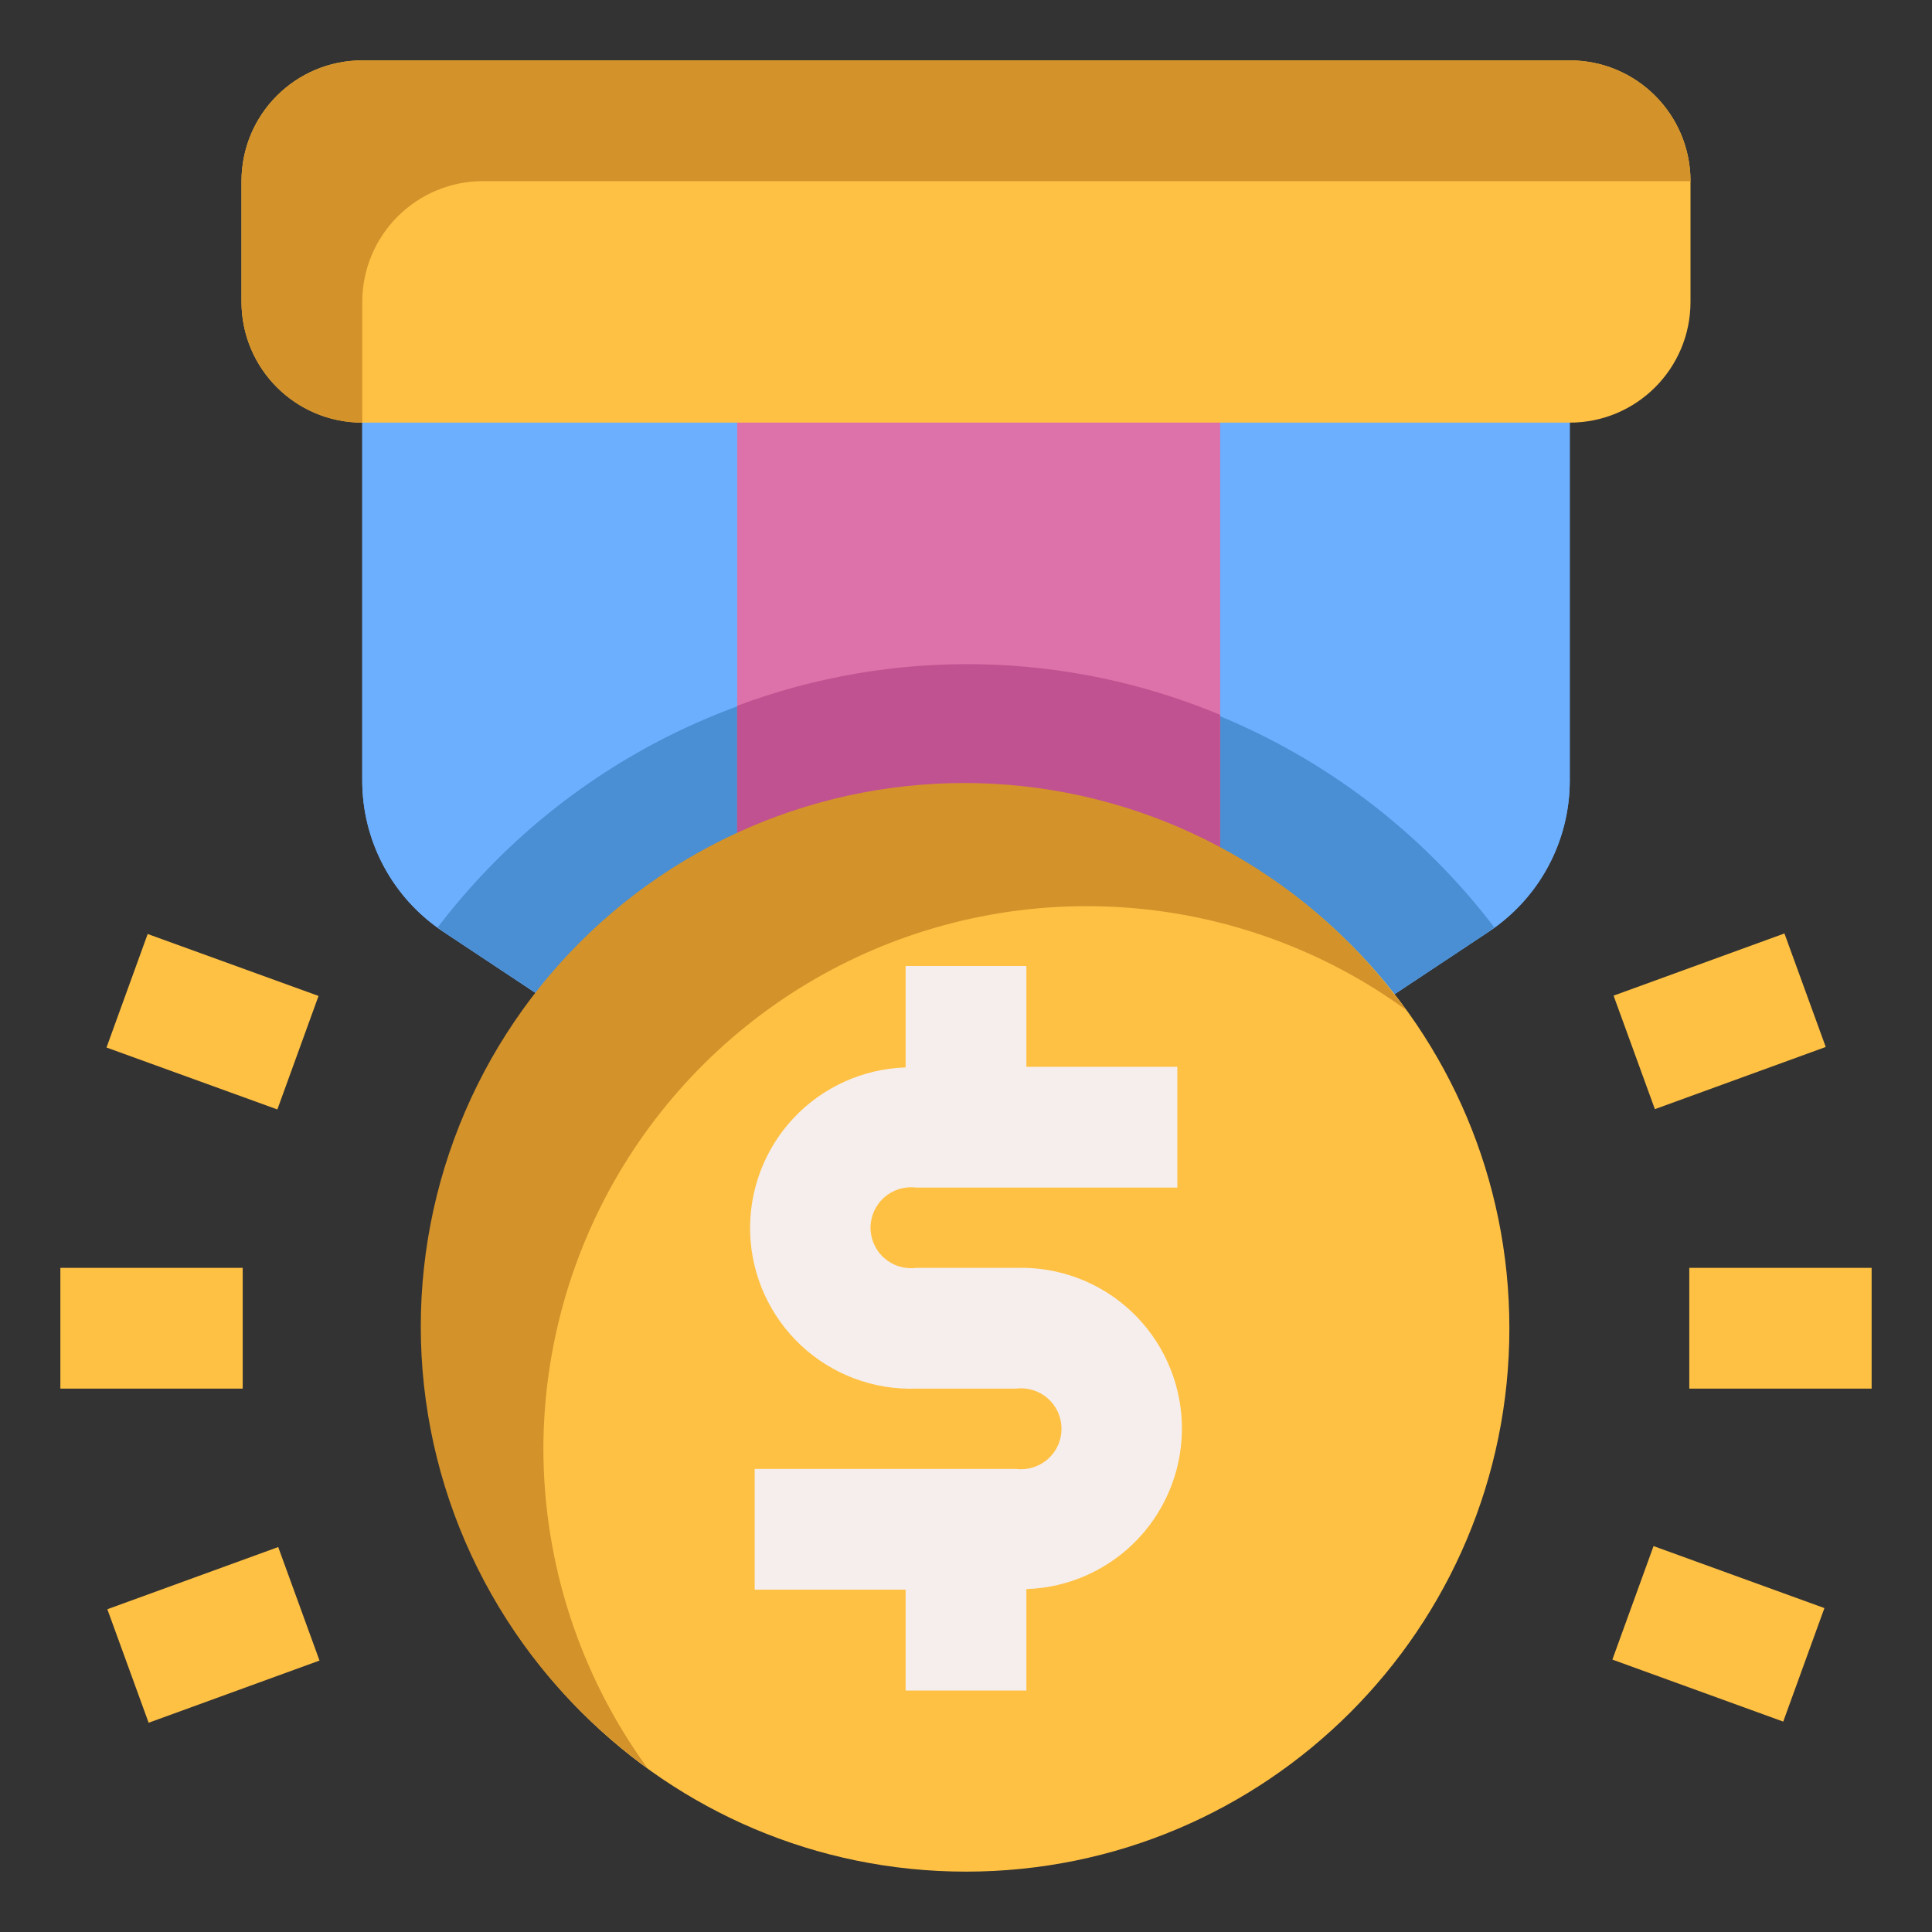 <svg width="32" height="32" viewBox="0 0 32 32" fill="none" xmlns="http://www.w3.org/2000/svg">
<rect x="0" y="0" width="32" height="32" fill="#333333" stroke="none"/>
<path d="M25 5H7C6.735 5 6.48 5.105 6.293 5.293C6.105 5.48 6 5.735 6 6V12.93C6 13.425 6.122 13.912 6.356 14.348C6.59 14.785 6.928 15.156 7.34 15.43L9.45 16.83C9.613 16.939 9.804 16.998 10 17H22C22.196 16.998 22.387 16.939 22.55 16.83L24.66 15.43C25.072 15.156 25.41 14.785 25.644 14.348C25.878 13.912 26 13.425 26 12.93V6C26 5.735 25.895 5.48 25.707 5.293C25.52 5.105 25.265 5 25 5Z" fill="#6CAFFF"/>
<path d="M25 5H7C6.735 5 6.48 5.105 6.293 5.293C6.105 5.48 6 5.735 6 6V12.93C6 13.425 6.122 13.912 6.356 14.348C6.59 14.785 6.928 15.156 7.34 15.43L9.45 16.83C9.613 16.939 9.804 16.998 10 17H22C22.196 16.998 22.387 16.939 22.55 16.83L24.66 15.43C25.072 15.156 25.41 14.785 25.644 14.348C25.878 13.912 26 13.425 26 12.93V6C26 5.735 25.895 5.48 25.707 5.293C25.52 5.105 25.265 5 25 5Z" fill="#6CAFFF"/>
<path d="M24.75 15.36C23.724 14.013 22.4 12.921 20.882 12.169C19.364 11.417 17.694 11.026 16 11.026C14.306 11.026 12.636 11.417 11.118 12.169C9.6 12.921 8.276 14.013 7.25 15.36L7.34 15.43L9.45 16.83C9.613 16.939 9.804 16.998 10 17H22C22.196 16.998 22.387 16.939 22.55 16.83L24.66 15.43L24.75 15.36Z" fill="#4A8FD3"/>
<path d="M12.21 5H20.21V17H12.21V5Z" fill="#DC72A9"/>
<path d="M27.98 21H31V23H27.98V21ZM26.706 27.488L27.388 25.608L30.218 26.635L29.536 28.515L26.706 27.488ZM26.726 16.491L29.556 15.461L30.24 17.341L27.41 18.371L26.726 16.491ZM1 21H4.02V23H1V21ZM1.778 26.654L4.608 25.624L5.292 27.504L2.462 28.534L1.778 26.654ZM1.764 17.35L2.446 15.47L5.276 16.496L4.594 18.376L1.764 17.35Z" fill="#FFC144"/>
<path d="M20.21 11.84C17.659 10.775 14.799 10.721 12.21 11.69V17H20.21V11.84Z" fill="#C15291"/>
<path d="M16 31C20.971 31 25 26.971 25 22C25 17.029 20.971 13 16 13C11.029 13 7 17.029 7 22C7 26.971 11.029 31 16 31Z" fill="#FFC144"/>
<path d="M9 24C9.002 22.342 9.461 20.717 10.328 19.303C11.195 17.89 12.435 16.743 13.912 15.99C15.389 15.237 17.046 14.907 18.699 15.036C20.352 15.164 21.937 15.747 23.28 16.72C22.519 15.66 21.536 14.778 20.4 14.136C19.264 13.493 18.002 13.105 16.701 12.999C15.4 12.893 14.091 13.072 12.866 13.522C11.641 13.972 10.529 14.683 9.606 15.606C8.683 16.529 7.972 17.641 7.522 18.866C7.072 20.091 6.893 21.4 6.999 22.701C7.105 24.002 7.493 25.264 8.136 26.4C8.778 27.536 9.66 28.519 10.72 29.28C9.605 27.745 9.003 25.897 9 24Z" fill="#D3922A"/>
<path d="M15.17 19.67H19.5V17.67H17V16H15V17.68C14.295 17.703 13.627 18.004 13.144 18.519C12.661 19.034 12.403 19.72 12.425 20.425C12.448 21.131 12.75 21.798 13.264 22.281C13.779 22.764 14.465 23.023 15.17 23H16.83C16.924 22.988 17.02 22.997 17.11 23.025C17.201 23.053 17.285 23.1 17.356 23.163C17.427 23.226 17.484 23.303 17.523 23.39C17.562 23.476 17.582 23.57 17.582 23.665C17.582 23.76 17.562 23.854 17.523 23.94C17.484 24.027 17.427 24.104 17.356 24.167C17.285 24.23 17.201 24.277 17.11 24.305C17.02 24.333 16.924 24.342 16.83 24.33H12.5V26.33H15V28H17V26.32C17.349 26.309 17.693 26.229 18.012 26.085C18.33 25.941 18.617 25.736 18.856 25.481C19.095 25.226 19.282 24.926 19.405 24.599C19.529 24.272 19.586 23.924 19.575 23.575C19.564 23.226 19.484 22.882 19.34 22.564C19.196 22.245 18.991 21.958 18.736 21.719C18.481 21.48 18.182 21.293 17.855 21.17C17.528 21.047 17.18 20.989 16.83 21H15.17C15.076 21.012 14.98 21.003 14.89 20.975C14.799 20.947 14.716 20.9 14.645 20.837C14.573 20.774 14.517 20.697 14.478 20.61C14.439 20.524 14.418 20.43 14.418 20.335C14.418 20.24 14.439 20.146 14.478 20.06C14.517 19.973 14.573 19.896 14.645 19.833C14.716 19.77 14.799 19.723 14.89 19.695C14.98 19.667 15.076 19.658 15.17 19.67Z" fill="#F5EEEC"/>
<path d="M26 1H6C4.895 1 4 1.895 4 3V5C4 6.105 4.895 7 6 7H26C27.105 7 28 6.105 28 5V3C28 1.895 27.105 1 26 1Z" fill="#FFC144"/>
<path d="M8 3H28C28 2.47 27.789 1.961 27.414 1.586C27.039 1.211 26.53 1 26 1H6C5.47 1 4.961 1.211 4.586 1.586C4.211 1.961 4 2.47 4 3V5C4 5.53 4.211 6.039 4.586 6.414C4.961 6.789 5.47 7 6 7V5C6 4.47 6.211 3.961 6.586 3.586C6.961 3.211 7.47 3 8 3Z" fill="#D3922A"/>
</svg>
